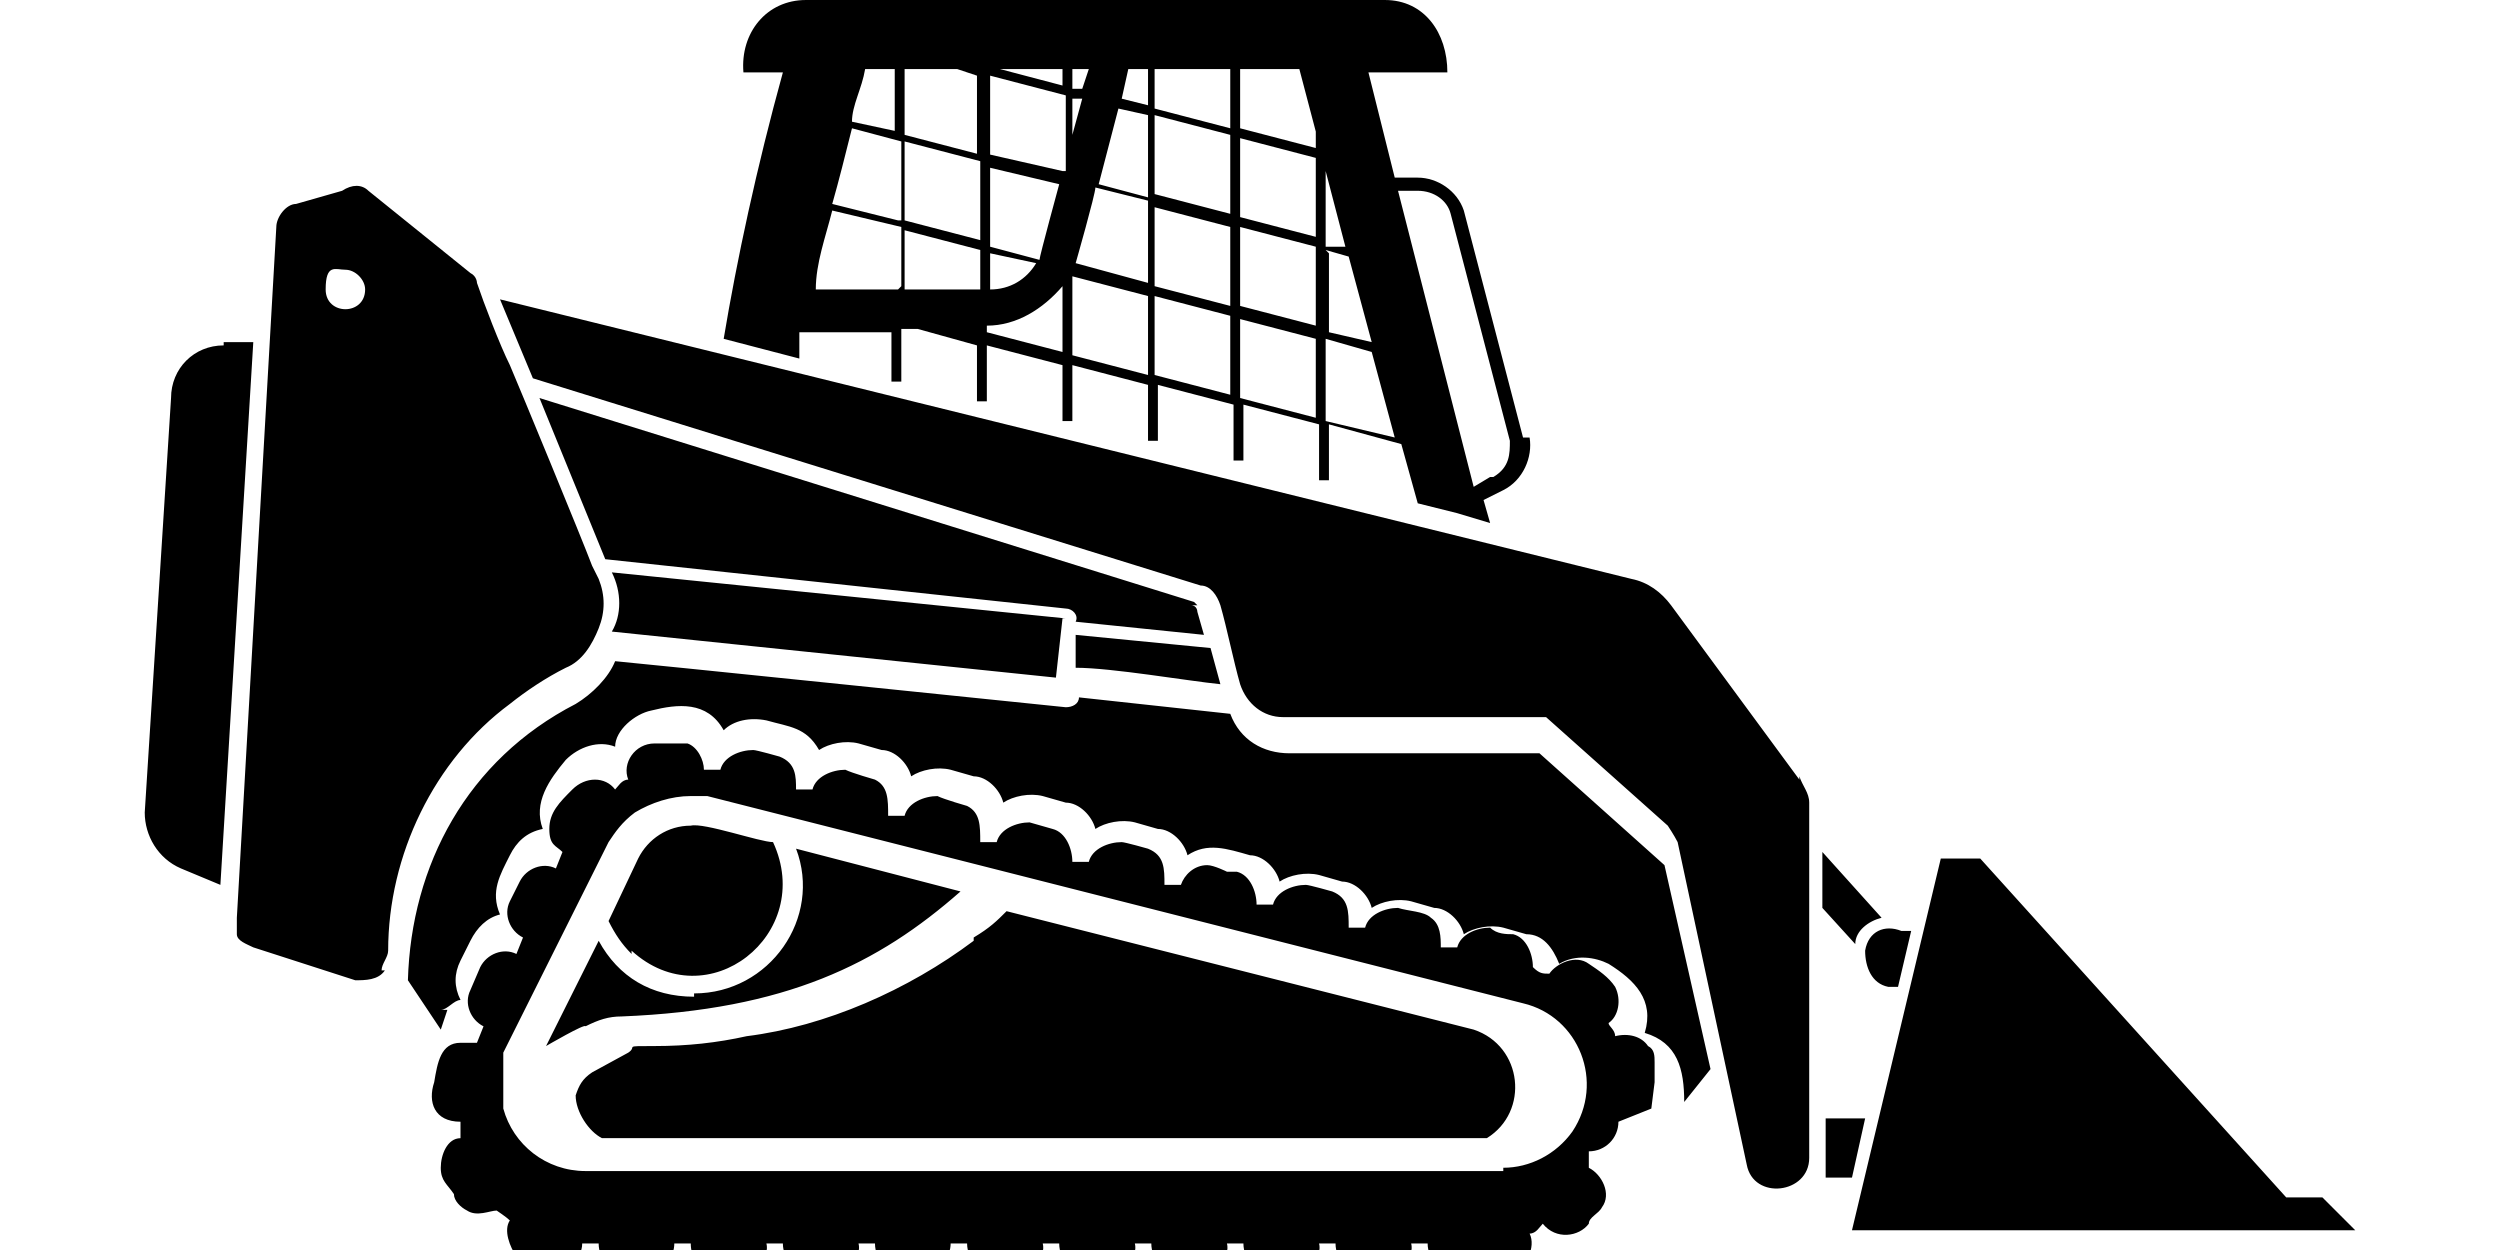<?xml version="1.0" encoding="UTF-8"?>
<svg id="track_loader" xmlns="http://www.w3.org/2000/svg" version="1.1" viewBox="0 0 76 38">
  <!-- Generator: Adobe Illustrator 29.6.1, SVG Export Plug-In . SVG Version: 2.1.1 Build 9)  -->
  <path d="M6.8,10.5c-.9,0-1.6.7-1.6,1.6l-.8,12.6c0,.7.4,1.4,1.1,1.7l1.2.5,1-16.5h-.9ZM36.3,18.3l-19.9-6.2,2,4.9,14,1.5c.2,0,.4.2.3.4l3.9.4-.2-.7s0-.2-.2-.2h.2ZM21.1,30.3c-1.3,0-2.3-.6-2.9-1.7l-1.6,3.2c0,0,1.2-.7,1.2-.6.4-.2.7-.3,1.1-.3,5-.2,7.8-1.6,10.3-3.8l-5-1.3c.8,2.1-.8,4.4-3.1,4.4h0ZM13.4,30.7c.2,0,.4-.3.6-.3-.2-.4-.2-.8,0-1.2l.3-.6c.2-.4.5-.7.9-.8-.3-.7,0-1.2.3-1.8.2-.4.5-.7,1-.8-.3-.8.2-1.5.7-2.1.4-.4,1-.6,1.5-.4,0-.5.6-1,1.1-1.1.8-.2,1.7-.3,2.2.6.3-.3.8-.4,1.3-.3.7.2,1.2.2,1.6.9.3-.2.8-.3,1.2-.2l.7.2c.4,0,.8.4.9.8.3-.2.8-.3,1.2-.2l.7.2c.4,0,.8.4.9.8.3-.2.8-.3,1.2-.2l.7.2c.4,0,.8.4.9.8.3-.2.8-.3,1.2-.2l.7.2c.4,0,.8.4.9.8.6-.4,1.2-.2,1.9,0,.4,0,.8.4.9.8.3-.2.8-.3,1.2-.2l.7.2c.4,0,.8.4.9.8.3-.2.8-.3,1.2-.2l.7.2c.4,0,.8.4.9.8.3-.2.8-.3,1.2-.2l.7.2c.5,0,.8.4,1,.9.5-.3,1.1-.2,1.5,0,.8.5,1.4,1.1,1.1,2.1,1,.3,1.2,1.1,1.2,2.1h0l.8-1-1.4-6.2-3.8-3.4h-7.6c-.8,0-1.5-.4-1.8-1.2l-4.6-.5c0,.2-.2.3-.4.3,0,0-13.6-1.4-13.7-1.4-.2.5-.7,1-1.2,1.3-3.3,1.7-5,4.9-5.1,8.4l1,1.5h0l.2-.6ZM32.4,18.8l-13.8-1.4c.3.6.3,1.3,0,1.8l13.5,1.4s.2-1.8.2-1.8ZM32.7,19.2c0,.3,0,.8,0,1.1,1.1,0,3.4.4,4.4.5l-.3-1.1-4.1-.4h0ZM54.7,23.7l-3.9-5.3c-.3-.4-.7-.7-1.2-.8L15.2,9.1l1,2.4,20.3,6.3c.3,0,.5.3.6.6.2.7.4,1.7.6,2.4h0c.2.6.7,1,1.3,1h7.4c.2,0,.4,0,.6,0l3.7,3.3c0,0,.2.3.3.5l2.1,9.8c.2,1.1,1.9.9,1.9-.2v-10.8c0-.3-.2-.5-.3-.8ZM11.6,29.5c0-.2.2-.4.2-.6h0c0-2.9,1.4-5.8,3.7-7.5.5-.4,1.1-.8,1.7-1.1.5-.2.8-.7,1-1.2h0c.2-.5.2-1,0-1.5l-.2-.4c-.3-.8-2.2-5.4-2.5-6.1-.3-.6-.8-1.9-1-2.5,0,0,0-.2-.2-.3l-3.1-2.5h0c-.2-.2-.5-.2-.8,0l-1.4.4c-.3,0-.6.4-.6.7l-1.2,21c0,.2,0,.3,0,.5s.3.3.5.4l3.1,1h0c.3,0,.7,0,.9-.3h-.2ZM10.5,8.2c.3,0,.6.3.6.6,0,.8-1.2.8-1.2,0s.3-.6.6-.6ZM70.6,36.4h-1.1l-9.3-10.3h-1.2l-2.7,11.3h15.3l-1-1ZM56.7,28.9c0,.5.2,1,.7,1.1h.3l.4-1.7h-.3c-.5-.2-1,0-1.1.6ZM56.4,28.7c0-.4.4-.7.8-.8l-1.8-2v1.7s1,1.1,1,1.1ZM56.7,34h-1.2v1.8h.8l.4-1.8ZM29.6,28.6c-2,1.5-4.5,2.6-6.9,2.9-.9.2-1.8.3-2.8.3s-.5,0-.8.2l-1.1.6c-.3.2-.4.4-.5.7,0,.5.4,1.1.8,1.3h26.9c1.3-.8,1.1-2.8-.4-3.3l-14.2-3.6c-.3.3-.5.5-1,.8h0ZM19.2,28.9c2.3,2.1,5.6-.5,4.3-3.3-.4,0-2.1-.6-2.5-.5-.7,0-1.3.4-1.6,1l-.9,1.9c.2.4.4.7.7,1ZM50.3,32.9v-.6c0-.2,0-.4-.2-.5-.2-.3-.6-.4-1-.3,0-.2-.2-.3-.2-.4h0c.3-.2.4-.7.2-1.1-.2-.3-.5-.5-.8-.7h0c-.4-.3-1,0-1.2.3-.2,0-.3,0-.5-.2h0c0-.4-.2-.9-.6-1-.2,0-.5,0-.7-.2h0c-.4,0-.9.2-1,.6h0c0,0-.4,0-.5,0h0c0-.3,0-.7-.3-.9-.2-.2-.7-.2-1-.3-.4,0-.9.2-1,.6h-.5c0-.5,0-.9-.5-1.1,0,0-.7-.2-.8-.2-.4,0-.9.2-1,.6h0c0,0-.4,0-.5,0h0c0-.4-.2-.9-.6-1h-.3c0,0-.4-.2-.6-.2-.4,0-.7.3-.8.6h-.5c0-.5,0-.9-.5-1.1,0,0-.7-.2-.8-.2-.4,0-.9.2-1,.6,0,0-.4,0-.5,0,0-.4-.2-.9-.6-1l-.7-.2c-.4,0-.9.2-1,.6h-.5c0-.5,0-.9-.4-1.1,0,0-.7-.2-.9-.3-.4,0-.9.2-1,.6h-.5c0-.5,0-.9-.4-1.1,0,0-.7-.2-.9-.3-.4,0-.9.2-1,.6,0,0-.4,0-.5,0,0-.4,0-.8-.5-1,0,0-.7-.2-.8-.2-.4,0-.9.2-1,.6h0c0,0-.4,0-.5,0,0-.3-.2-.7-.5-.8-.3,0-.7,0-1,0-.6,0-1,.6-.8,1.1-.2,0-.3.2-.4.3-.3-.4-.9-.4-1.3,0s-.7.7-.7,1.2.2.5.4.7l-.2.5h0c-.4-.2-.9,0-1.1.4l-.3.6c-.2.4,0,.9.4,1.1h0l-.2.5h0c-.4-.2-.9,0-1.1.4l-.3.7c-.2.4,0,.9.4,1.1l-.2.5h-.5c-.6,0-.7.6-.8,1.2-.2.6,0,1.2.8,1.2v.5h0c-.4,0-.6.5-.6.9s.2.5.4.8c0,.2.2.4.4.5.3.2.7,0,.9,0,0,0,.3.2.4.3-.2.3,0,.8.2,1.1.3.2.7.3,1,.4.5,0,1-.3,1-.8h.5c0,.5.4.9.8.8h.9c.3,0,.6-.4.6-.8h.5c0,.4.2.7.6.8h.9c.5,0,.9-.4.8-.8h.5c0,.5.4.8.8.8h.7c.5,0,.9-.4.8-.8h.5c0,.5.4.9.8.8h.9c.3,0,.6-.4.6-.8h.5c0,.5.4.8.8.8h.7c.5,0,.9-.4.8-.8h.5c0,.5.4.9.8.8h.7c.5,0,.9-.4.8-.8h.5c0,.5.4.9.8.8h.7c.5,0,.9-.4.8-.8h.5c0,.5.4.9.8.8h.7c.5,0,.9-.4.8-.8h.5c0,.5.4.9.8.8h.7c.5,0,.9-.4.8-.8h.5c0,.5.4.8.8.8h.9c.3,0,.6,0,.8,0,.5,0,.8-.7.6-1.1.2,0,.3-.2.4-.3.4.5,1.1.4,1.4,0,0-.2.3-.3.4-.5.3-.4,0-1-.4-1.2h0c0-.2,0-.3,0-.5.5,0,.9-.4.9-.9l1-.4ZM45.7,35.6h-27.9c-1.2,0-2.2-.8-2.5-1.9,0-.5,0-1,0-1.5v-.2l1.6-3.2,1.6-3.2h0c.2-.3.4-.6.8-.9.5-.3,1.1-.5,1.7-.5h.5l24.8,6.3c1.7.4,2.5,2.4,1.5,3.9-.5.7-1.3,1.1-2.1,1.1ZM46.3,13.3l-1.8-6.9c-.2-.6-.8-1-1.4-1h-.7l-.8-3.2h2.4c0-1.2-.7-2.2-1.9-2.2h-17.6c-1.2,0-2,1-1.9,2.2h1.2c-.8,2.9-1.4,5.7-1.8,8.1l2.3.6c0-.3,0-.5,0-.8h2.8v1.5h.3v-1.6h.5l1.8.5v1.7h.3v-1.7l2.3.6v1.7h.3v-1.7l2.3.6v1.7h.3v-1.7l2.3.6v1.7h.3v-1.7l2.3.6v1.7h.3v-1.7l2.2.6.5,1.8,1.2.3h0l1,.3-.2-.7.6-.3c.6-.3.9-1,.8-1.6h-.2ZM27.3,8.8h-2.5c0-.8.3-1.6.5-2.4l2.1.5v1.8h0ZM27.3,6.7l-2-.5c.2-.7.4-1.5.6-2.3l1.5.4v2.4h0ZM27.3,4l-1.4-.3c0-.5.3-1,.4-1.6h.9v1.9h0ZM29.8,10.1h-.5c0,0,.5,0,.5,0h0ZM29.8,8.8h-2.3v-1.8l2.3.6v1.2ZM29.8,7.3l-2.3-.6v-2.4l2.3.6v2.4ZM29.8,4.7l-2.3-.6v-2h1.6l.6.2v2.4h0ZM30.1,5.1l2.1.5c0,0-.6,2.2-.6,2.3l-1.5-.4s0-2.4,0-2.4ZM30.1,7.7l1.4.3c-.3.5-.8.8-1.4.8v-1.1ZM32.3,10.7l-2.3-.6v-.2c.9,0,1.7-.5,2.3-1.2v2ZM32.3,5.2h0c0,0-2.2-.5-2.2-.5v-2.4l2.3.6v2.3h0ZM32.3,2.6l-1.9-.5h1.9v.5ZM32.6,2.1h.5l-.2.6h-.3v-.6ZM32.6,3h.3l-.3,1.1v-1.1ZM34.9,11.4l-2.3-.6v-2.4l2.3.6v2.4ZM34.9,8.6l-2.2-.6c0,0,.6-2.1.6-2.3l1.6.4v2.4h0ZM34.9,6l-1.5-.4.6-2.3.9.2v2.4h0ZM34.9,3.2l-.8-.2.2-.9h.6v1.1ZM37.4,12l-2.3-.6v-2.4l2.3.6v2.4ZM37.4,9.3l-2.3-.6v-2.4l2.3.6v2.4ZM37.4,6.5l-2.3-.6v-2.4l2.3.6v2.4ZM37.4,3.9l-2.3-.6v-1.2h2.3v1.8ZM40,12.7l-2.3-.6v-2.4l2.3.6v2.4ZM40,9.9l-2.3-.6v-2.4l2.3.6v2.4ZM40,7.2l-2.3-.6v-2.4l2.3.6v2.4ZM40,4.5l-2.3-.6v-1.8h1.8l.5,1.9v.5ZM40.3,5.2l.6,2.3h-.6v-2.3ZM40.3,7.6l.7.2.7,2.6-1.3-.3v-2.4h0ZM40.3,12.7v-2.4l1.4.4.7,2.6-2.1-.5h0ZM45.3,14.5l-.5.3-2.3-9h.6c.5,0,.9.3,1,.7l1.8,6.9c0,.4,0,.8-.5,1.1h0Z"/>
</svg>